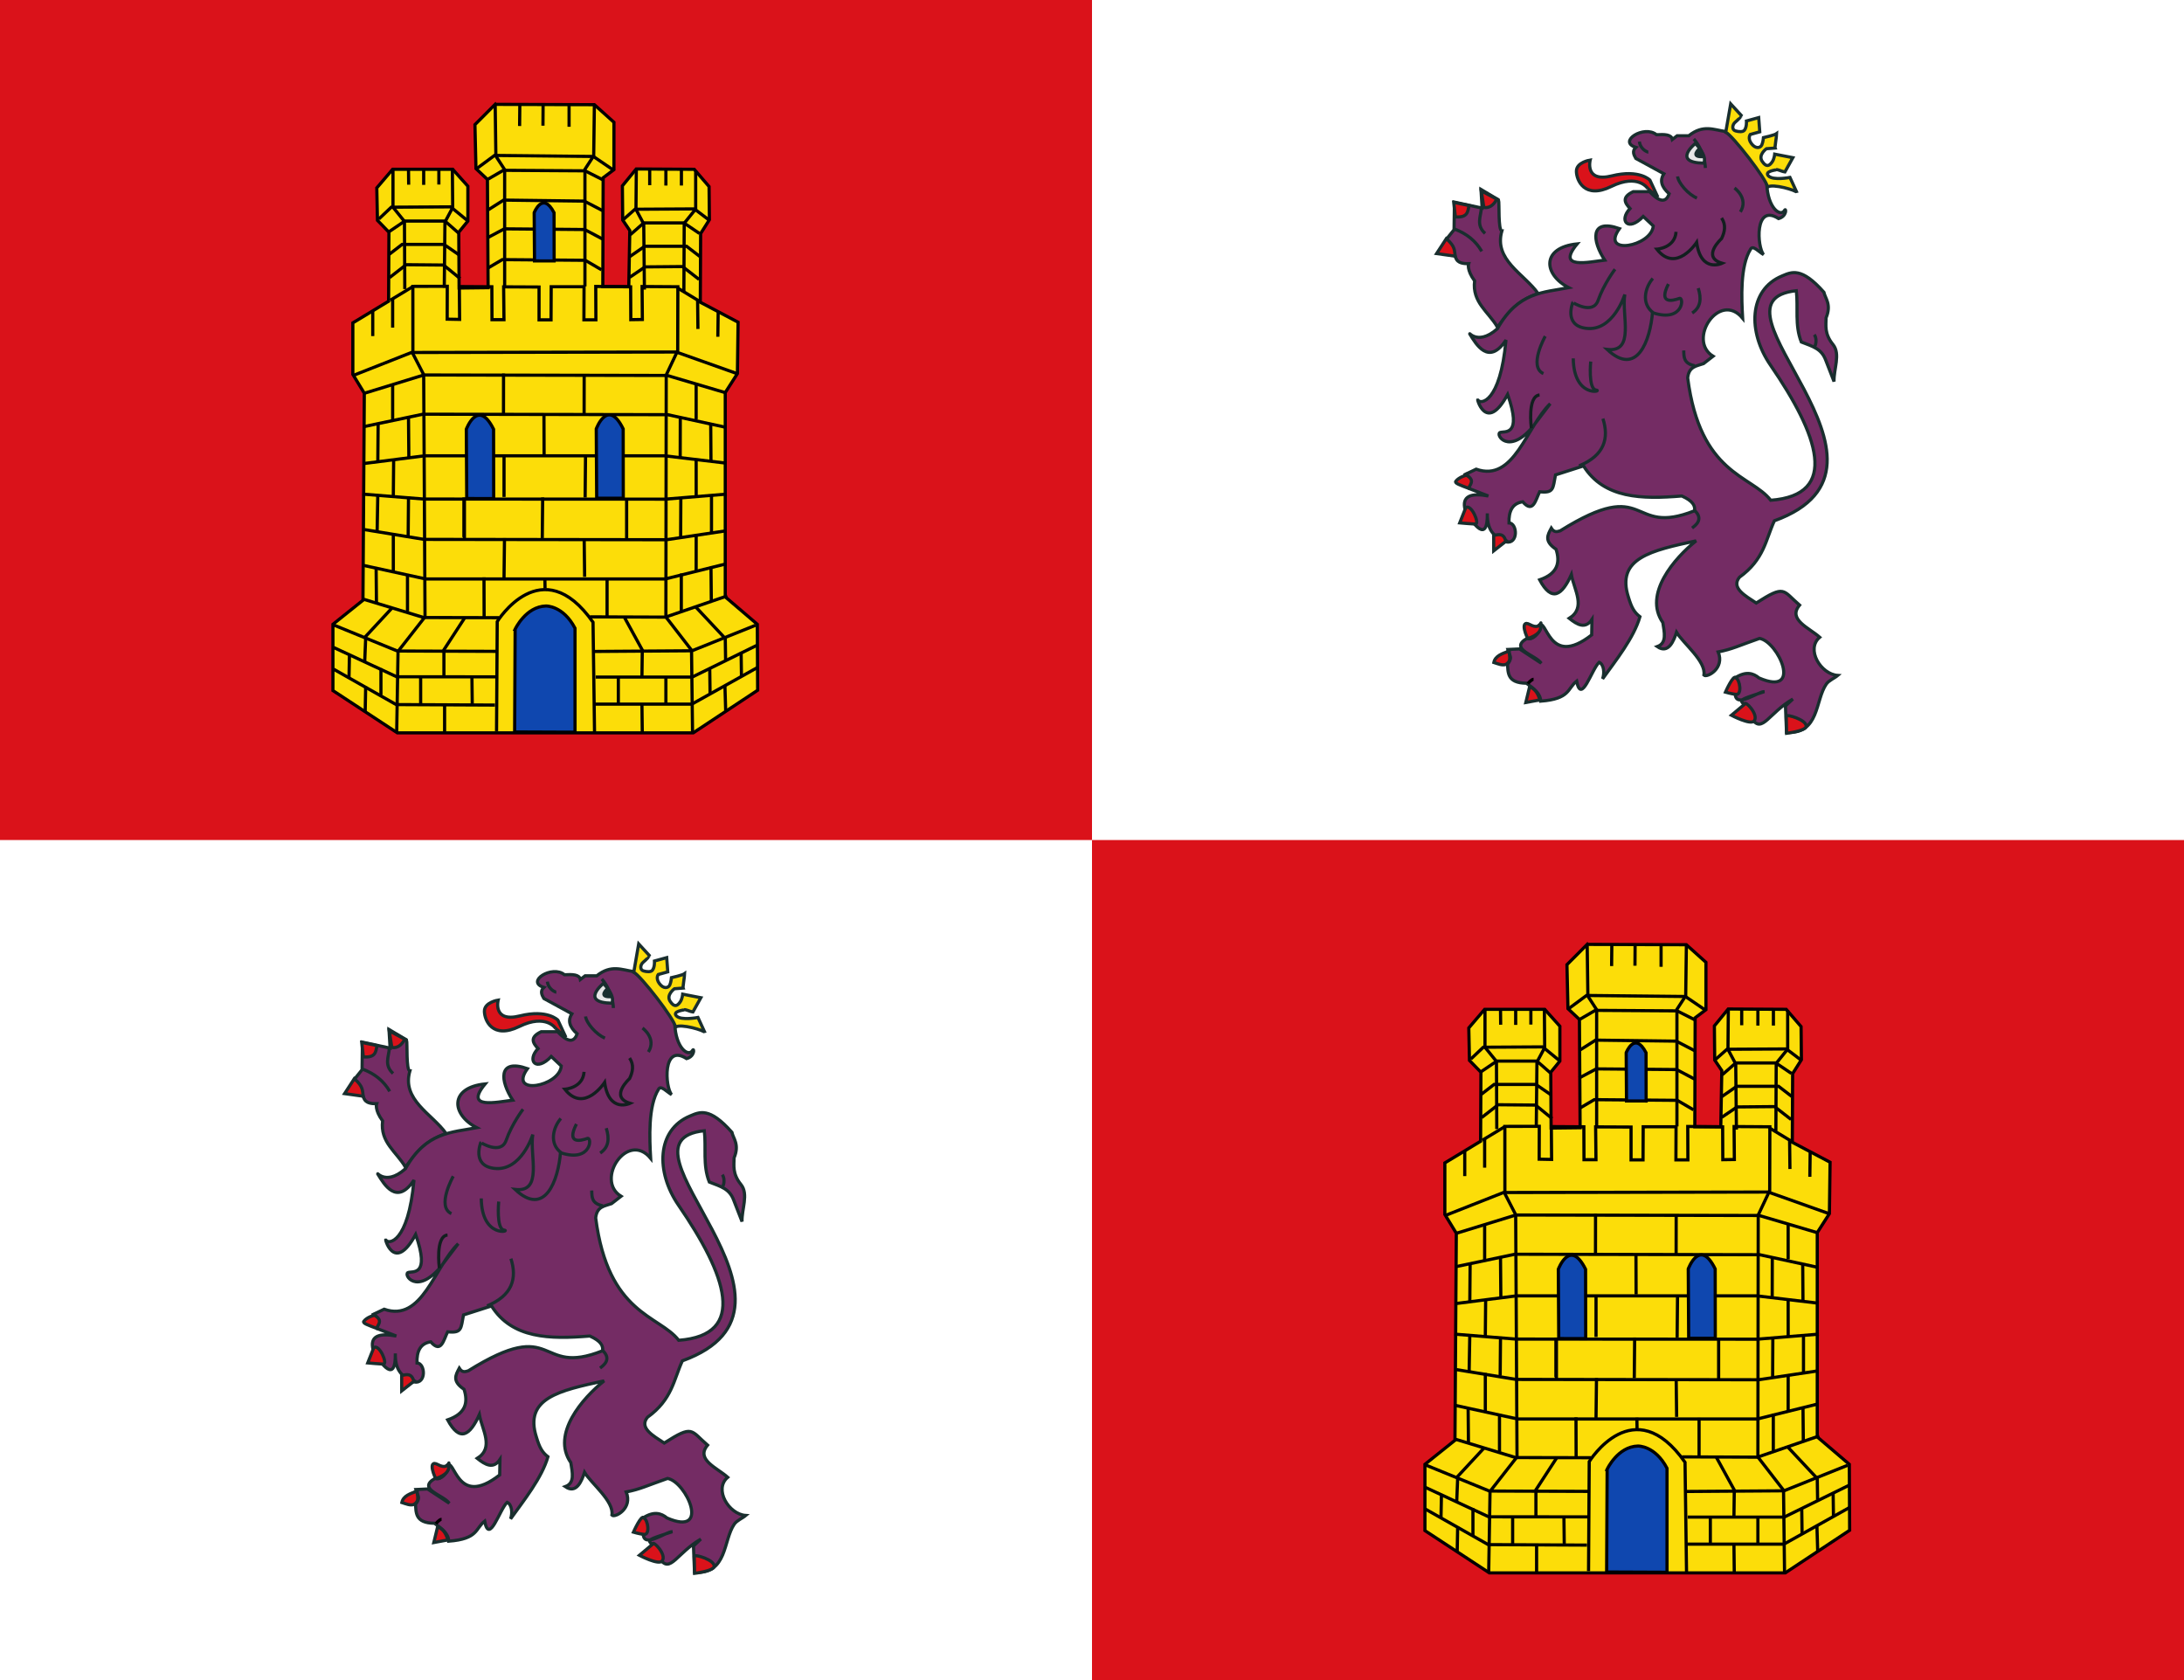<svg xmlns="http://www.w3.org/2000/svg" xmlns:xlink="http://www.w3.org/1999/xlink" width="650" height="500"><rect width="650" height="500" fill="#da121a"></rect><rect width="325" height="250" y="250" fill="#ffffff"></rect><rect width="325" height="250" x="325" fill="#ffffff"></rect><g transform="translate(-895.63,-1494.677)"><g id="lion" transform="matrix(0.944,0,0,0.944,58.636,111.27)"><path d="m 1027.309,1822.828 c -4.527,-6.297 -14.082,-10.582 -11.431,-19.752 -1.245,0 -0.751,-8.935 -1.061,-9.759 l -5.538,-3.292 0.353,5.879 -8.726,-1.885 -0.112,8.704 -2.357,2.939 2.946,6.055 c 0.118,-0.059 0.118,1.822 4.007,1.705 0,0 -0.707,1.906 1.885,5.433 -0.848,6.751 4.367,9.718 7.188,14.555 3.11,-3.816 5.24,-7.961 12.845,-10.582 z" style="fill:#742c64;stroke:#192e2e;"></path><path d="m 1064.606,1772.771 c -3.829,-3.158 -12.353,2.149 -6.5,3.991 -1.23,1.164 -0.665,2.328 0,3.492 l 8.833,4.822 c -1.273,1.954 -0.923,4.043 1.667,6.318 -1.089,3.153 -3.302,2.379 -6.166,-0.665 l -5.166,0 c -3.764,1.774 -2.623,3.547 -1,5.321 -3.647,3.818 -0.617,7.524 4.166,2.494 l 3.167,2.993 c -0.586,6.539 -16.876,9.462 -10.666,0.831 -9.571,-3.336 -8.52,4.08 -4.637,9.946 -5.08,0.602 -15.461,3.016 -8.695,-5.125 -11.323,1.157 -10.729,9.611 -2.667,13.801 -7.847,1.547 -15.926,1.247 -22.498,12.969 -6.747,5.964 -9.749,-0.054 -8.618,1.764 1.882,3.025 5.881,10.045 11.341,1.779 -1.801,20.071 -8.173,20.306 -8.826,18.921 -0.679,-1.441 2.405,11.067 9.351,-1.781 4.717,13.453 -1.068,11.46 -2.422,12.026 -1.452,0.607 2.611,7.164 10.173,-1.616 l 5.666,-7.482 c -7.499,7.182 -11.347,24.899 -23.348,20.647 l -3.5,1.663 1.35,4.461 6,2.328 c -5.551,-1.038 -8.442,0.046 -7.333,4.323 2.627,4.874 7.164,10.71 7,1.164 -0.098,6.196 2.902,7.533 5.833,8.979 3.993,0.877 3.701,-5.88 1,-5.986 -0.105,-3.664 1.028,-6.171 4.333,-6.651 3.306,3.804 4.058,-0.595 5.333,-3.159 4.523,0.477 4.167,-1.023 5,-5.321 l 8.833,-2.827 c 6.466,10.322 18.401,10.514 30.998,9.477 3.472,1.552 4.271,3.104 4,4.656 -20.942,8.357 -14.047,-11.326 -42.33,6.318 -0.944,0.271 -1.889,0.664 -2.833,-0.832 -1.159,2.188 -2.323,4.07 1.5,6.651 1.375,4.215 0.496,7.701 -5.166,9.644 3.831,7.144 7.054,4.894 9.999,-1.663 0.869,4.855 4.73,10.409 -0.667,13.801 2.532,2.011 5.067,3.51 7.166,0.333 l -0.094,4.889 c -13.921,10.851 -14.039,-6.215 -16.832,-2.827 -0.83,1.862 -1.03,4.625 -3.573,3.924 -5.798,3.371 2.749,5.236 4.5,7.815 l -6.833,-4.489 -3.666,0.166 c 0.521,1.53 1.047,3.06 -0.167,4.157 0.226,3.046 -0.226,6.431 6,6.485 2.242,1.588 4.431,3.198 4.5,5.653 9.363,-0.713 8.365,-4.01 11.332,-6.318 1.439,7.588 4.706,-3.696 7.085,-5.933 1.463,0.619 1.799,3.298 1.086,5.223 4.167,-5.811 9.837,-12.882 11.784,-19.59 -1.849,-1.409 -2.662,-2.955 -3.623,-6.138 -3.998,-12.365 7.261,-14.744 21.332,-17.791 -6.745,5.39 -16.746,16.788 -10.499,25.773 0.487,3.13 1.336,6.465 -1.754,7.573 3.555,2.453 5.22,-1.879 6.074,-4.518 2.099,3.511 9.389,9.153 8.632,13.511 0.909,0.906 6.666,-2.075 4.5,-7.316 4.456,-0.863 6.419,-1.95 13.05,-4.262 5.918,1.018 13.752,18.494 -0.171,12.47 -1.879,-1.559 -4.127,-2.138 -7.333,-0.166 0.617,1.244 0.635,3.069 -0.167,4.988 -0.131,5.154 7.53,-0.751 9.166,-0.499 -12.359,4.029 -5.289,1.671 -3.833,8.646 3.173,4.609 5.288,-1.934 12.832,-6.318 l -2.333,2.162 0.333,8.314 c 10.423,0.661 8.982,-10.08 12.548,-15.198 0.809,-1.161 2.648,-1.903 3.608,-2.728 -5.365,-0.36 -10.163,-8.286 -5.686,-12.034 -3.318,-2.978 -10.199,-5.565 -6.354,-10.131 -5.422,-4.665 -4.475,-6.529 -13.666,-0.665 -3.425,-2.261 -8.039,-4.763 -5.283,-8.128 7.783,-5.587 8.245,-11.785 10.999,-17.791 47.437,-17.19 -24.843,-69.233 6.925,-72.54 0.633,5.351 -0.56,10.822 1.575,16.173 3.78,1.458 6.34,2.155 7.666,5.653 l 2.65,6.818 c -0.146,-3.896 2.129,-8.653 -0.334,-11.686 -2.773,-3.415 -2.185,-6.029 -2.173,-8.409 1.766,-4.254 -0.273,-6.081 -0.688,-8.06 -7.144,-8.093 -10.229,-6.362 -13.201,-5.132 -10.51,4.35 -10.866,17.602 -3.666,28.081 15.144,22.039 21.943,40.992 0.102,42.63 -6.161,-7.987 -22.246,-8.045 -26.185,-38.589 0.4,-3.707 2.916,-3.72 5,-4.489 l 3,-2.328 c -8.326,-5.116 2.058,-20.791 9.333,-11.972 -0.357,-6.208 -0.843,-16.463 2.482,-21.761 0.715,-1.423 2.666,0.863 4.129,1.687 -2.063,-2.257 -2.959,-16.304 4.722,-11.352 2.699,-0.744 2.391,-3.501 1.889,-2.62 -1.278,2.245 -5.322,-0.638 -5.627,-8.393 -3.004,-6.216 -8.658,-13.109 -12.928,-16.423 -3.697,-0.514 -7.134,-2.322 -11.666,1.33 l -3.666,0 -1.5,1.164 c -0.28,-1.606 -2.532,-1.637 -5,-1.497 z" style="fill:#742c64;stroke:#192e2e;"></path><path d="m 1000.904,1802.508 c 3.918,1.452 6.773,3.809 8.611,7.034" style="fill:none;stroke:#192e2e;"></path><path d="m 1009.397,1795.904 c -0.145,2.665 -1.742,5.33 1.178,7.995" style="fill:none;stroke:#192e2e;"></path><path d="m 1076.372,1774.116 c 0,0 3.365,3.492 3.667,9.145" style="fill:none;stroke:#192e2e;"></path><path d="m 1076.868,1775.52 c 0,0 -7.52,6.059 2.646,6.226 1.261,-2.377 -2.646,-6.226 -2.646,-6.226 z" style="fill:#e7e7e7;stroke:#192e2e;"></path><path d="m 1059.207,1774.947 c 0.427,2.66 2.707,3.325 2.833,3.325" style="fill:none;stroke:#192e2e;"></path><path d="m 1089.205,1789.579 c 0,0 4.529,3.218 1.862,7.541" style="fill:none;stroke:#192e2e;"></path><path d="m 1071.269,1785.92 c 0.203,2.057 3.42,5.771 6.103,6.818" style="fill:none;stroke:#192e2e;"></path><path d="m 1068.373,1819.841 c -3.206,6.337 1.152,5.362 3.439,4.543 1.57,-0.562 1.339,7.57 -8.105,4.602 -4.126,-2.942 -2.615,-8.168 -0.25,-10.891" style="fill:none;stroke:#192e2e;"></path><path d="m 1063.373,1828.653 c -0.727,9.068 -4.931,20.672 -14.332,11.805 8.917,1.067 4.503,-10.723 5.589,-17.322 0,0 -3.637,11.796 -12.255,10.671 -7.174,-0.937 -4.087,-8.162 -4.166,-8.147 -6e-4,-0 6.346,4.042 7.999,-0.665 1.832,-5.216 5.333,-9.81 5.333,-9.81" style="fill:none;stroke:#192e2e;"></path><path d="m 1077.783,1821.141 c 1.02,3.308 0.829,6.023 -1.911,7.845" style="fill:none;stroke:#192e2e;"></path><path d="m 1029.543,1836.302 c 0,0 -5.406,9.621 -0.573,11.782" style="fill:none;stroke:#192e2e;"></path><path d="m 1043.875,1844.283 c 0,0 -0.833,8.646 1.667,8.979 2.5,0.333 -6.999,2.827 -7.166,-9.976" style="fill:none;stroke:#192e2e;"></path><path d="m 1114.369,1835.803 c 0.922,1.275 0.493,3.515 0,3.824" style="fill:none;stroke:#192e2e;"></path><path d="m 1076.66,1891.255 c 3.031,2.866 0.013,4.846 -0.827,5.514" style="fill:none;stroke:#192e2e;"></path><path d="m 1073.206,1840.791 c 0.064,2.021 -0.098,4.127 3.5,4.822" style="fill:none;stroke:#192e2e;"></path><path d="m 1061.873,1789.745 c 0,0 -3,-4.822 -11.499,-0.665 -8.499,4.157 -11.008,-1.995 -11.008,-4.822 0,-2.826 4.341,-3.492 4.341,-3.492 0,0 -1.833,7.15 6.833,4.988 8.666,-2.162 11.999,1.33 11.999,1.33 l 2.508,5.392 -3.175,-2.732 z" style="fill:#da121a;stroke:#192e2e;"></path><path d="m 1078.397,1776.98 c -0.182,0.099 -3.62,3.075 1.164,2.684" style="fill:#192e2e;stroke:#192e2e;"></path><path d="m 1040.205,1877.17 c 7.994,-3.263 9.508,-8.674 7.518,-14.891" style="fill:none;stroke:#192e2e;"></path><path d="m 1013.05,1899.133 4.714,1.881" style="fill:none;stroke:#192e2e;"></path><path d="m 1023.891,1931.554 c 2.25,0.303 3.303,-1.385 4.242,-3.264" style="fill:none;stroke:#192e2e;"></path><path d="m 1017.292,1935.345 c 0.729,1.125 2.246,1.858 0.471,4.233" style="fill:none;stroke:#192e2e;"></path><path d="m 1088.94,1943.81 c 1.873,1.28 2.18,3.006 0.943,5.173" style="fill:none;stroke:#192e2e;"></path><path d="m 1091.825,1952.081 c 3.854,1.789 2.888,3.579 2.966,5.368" style="fill:none;stroke:#192e2e;"></path><path d="m 1106.461,1956.479 c 2.755,-0.113 3.59,1.211 4.633,2.38" style="fill:none;stroke:#192e2e;"></path><path d="m 1102.037,1776.974 -2.764,0.215 c 0,0 -2.714,1.92 -1.333,3.99 1.371,2.056 2.311,1.347 3.139,0.183 0.676,-0.949 0.803,-2.462 0.803,-2.462 l 5.723,1.115 -2.5,4.489 c -1.326,-0.206 -2.336,-0.957 -2.858,-0.645 0.142,0.02 -3.809,0.43 -2.309,1.926 1.5,1.496 6.755,0.458 6.755,0.458 l 2.195,4.777 c 0,-0.666 -7.643,-2.929 -9.273,-1.731 -0.171,-2.376 -11.107,-16.368 -13.16,-17.296 l 1.552,-8.939 3.439,3.749 c 0,0.025 -1.115,1.301 -1.995,2.007 -0.927,0.744 -1.178,2.395 0.06,2.758 1.059,0.311 2.326,0.387 2.808,-0.193 0.808,-0.972 0.659,-2.929 0.659,-2.929 l 3.861,-1.068 0.333,4.489 -3,0.831 c 0,0 -0.879,1.163 0.333,2.827 1.327,1.821 2.863,1.473 3.307,0.475 0.411,-0.924 0.526,-2.304 0.526,-2.304 0,0 3.497,-0.771 4.164,-1.27 -0.026,0.859 -0.689,4.766 -0.469,4.546 z" style="fill:#fcdd09;stroke:#192e2e;"></path><path d="m 1005.001,1880.197 c -0.265,-0.235 -2.75,0.567 -3.669,1.854 -0.418,0.586 1.319,1.157 4,2.191 1.23,-2.095 1.449,-2.543 -0.331,-4.045 z" style="fill:#da121a;stroke:#192e2e;"></path><path d="m 1004.501,1890.296 -1.92,4.852 c 0,0 4.306,0.386 4.971,0.379 1.358,-0.014 -1.204,-6.322 -3.05,-5.231 z" style="fill:#da121a;stroke:#192e2e;"></path><path d="m 1013.276,1899.139 0.02,4.822 3.813,-2.993 c -0.616,-2.597 -2.216,-2.24 -3.833,-1.829 z" style="fill:#da121a;stroke:#192e2e;"></path><path d="m 1024.109,1931.562 c 0,0 3.978,-1.071 4,-3.492 0.033,-3.724 0.702,1.355 -3.372,-0.85 -3.645,-1.973 -0.796,4.686 -0.628,4.342 z" style="fill:#da121a;stroke:#192e2e;"></path><path d="m 1017.153,1939.755 c 1.965,-1.215 0.909,-2.765 1.036,-4.185 -2.213,0.75 -4.42,1.504 -4.854,3.589 1.331,0.431 2.705,1.034 3.818,0.596 z" style="fill:#da121a;stroke:#192e2e;"></path><path d="m 1024.632,1946.746 c 2.378,1.239 2.638,2.743 3.283,4.199 l -4.5,0.831 1.216,-5.03 z" style="fill:#da121a;stroke:#192e2e;"></path><path d="m 1089.647,1944.045 c 1.248,0.48 2.041,5.414 0,5.173 -1.404,-0.166 -3.3,-0.705 -3.3,-0.705 0,0 2.592,-5.879 3.3,-4.468 z" style="fill:#da121a;stroke:#192e2e;"></path><path d="m 1092.448,1952.275 c -0.074,-1.339 4.528,3.285 2.952,5.311 -1.102,1.416 -7.167,-1.784 -7.167,-1.784 l 4.215,-3.527 z" style="fill:#da121a;stroke:#192e2e;"></path><path d="m 1105.522,1956.038 c 0,-0.642 6.515,1.157 6.28,3.292 -0.157,1.422 -6.169,2.158 -6.169,2.158 l -0.111,-5.45 z" style="fill:#da121a;stroke:#192e2e;"></path><path d="m 1010.171,1795.659 c 0,0 2.33,0.826 4.098,-2.583 l -4.885,-2.57 0.787,5.153 z" style="fill:#da121a;stroke:#192e2e;"></path><path d="m 1001.201,1798.673 c 3.927,0.297 3.883,-1.595 4.322,-3.567 l -4.834,-0.998 0.513,4.565 z" style="fill:#da121a;stroke:#192e2e;"></path><path d="m 998.349,1805.548 -3.061,4.7 5.892,0.823 c -0.352,-1.698 0.155,-2.949 -2.831,-5.523 z" style="fill:#da121a;stroke:#192e2e;"></path><path d="m 1085.131,1799.031 c 1.464,2.165 1.024,4.329 0,6.494 0,0 -6.49,5.811 0.171,7.776 0,0 -6.661,3.247 -8.027,-6.58 0,0 -6.49,9.912 -12.554,2.136 0,0 5.722,-0.342 6.063,-5.469" style="fill:none;stroke:#121f1f;"></path><path d="m 1025.167,1865.302 c 0,0 -1.352,-10.131 2.577,-10.473" style="fill:none;stroke:#121f1f;"></path><path d="m 1024.07,1945.823 c 0,0 1.11,-1.367 1.793,-1.367" style="fill:#da121a;stroke:#000000;"></path></g><g id="castle" transform="matrix(0.944,0,0,0.944,59.511,89.632)"><path d="m 1041.844,1521.295 31.268,0.107 6.168,5.546 0,14.93 -3.403,2.559 -0.106,34.34 8.189,0 0.319,-17.703 -2.233,-3.306 -0.106,-10.771 4.361,-5.332 18.293,0.107 4.679,5.439 0.106,10.451 -2.765,4.372 -0.106,21.649 11.912,6.292 -0.213,16.21 -3.829,5.972 0,64.414 10.104,8.638 0.106,20.796 -20.314,13.437 -93.273,0 -20.314,-13.331 0,-20.903 9.466,-7.572 0.425,-65.267 -3.616,-5.936 0,-16.247 11.274,-6.825 0.106,-21.756 -3.616,-3.733 -0.213,-10.238 4.999,-5.865 18.931,0 4.786,5.332 0,10.985 -2.872,3.519 0.106,17.596 9.146,-0.107 -0.213,-34.127 -3.616,-3.413 -0.319,-13.864 6.381,-6.399 z" style="fill:#fcdd09;stroke:#000000;"></path><path d="m 1042.269,1718.91 0.213,-34.553 c 0,0 14.039,-22.822 30.205,0.213 l 0.475,34.767" style="fill:none;stroke:#000000;"></path><path d="m 990.9,1685.423 20.101,8.212 31.375,0.107" style="fill:none;stroke:#000000;"></path><path d="m 1123.951,1685.504 -20.072,8.056 -31.055,0.213" style="fill:none;stroke:#000000;"></path><path d="m 990.793,1692.462 19.995,9.296 31.292,0.019" style="fill:none;stroke:#000000;"></path><path d="m 990.63,1699.213 20.004,11.312 31.134,0.151" style="fill:none;stroke:#000000;"></path><path d="m 1001.008,1689.56 -0.301,7.39" style="fill:none;stroke:#000000;"></path><path d="m 995.894,1694.839 -0.15,7.39" style="fill:none;stroke:#000000;"></path><path d="m 1005.821,1699.062 0,8.446" style="fill:none;stroke:#000000;"></path><path d="m 1001.008,1704.793 -0.15,7.843" style="fill:none;stroke:#000000;"></path><path d="m 997.097,1606.76 18.35,-7.239 83.476,-0.151 19.102,6.787" style="fill:none;stroke:#000000;"></path><path d="m 1000.707,1612.341 18.651,-5.731 76.708,0.151 18.35,5.429" style="fill:none;stroke:#000000;"></path><path d="m 1000.406,1622.898 18.651,-3.921 77.159,0.151 18.049,3.921" style="fill:none;stroke:#000000;"></path><path d="m 1000.557,1634.511 18.951,-2.413 75.805,0 18.951,2.262" style="fill:none;stroke:#000000;"></path><path d="m 999.991,1644.164 19.322,1.563 76.124,0.033 19.428,-1.597" style="fill:none;stroke:#000000;"></path><path d="m 1000.578,1655.349 18.825,3.093 76.469,0.107 18.506,-2.773" style="fill:none;stroke:#000000;"></path><path d="m 1000.365,1666.653 19.569,4.266 75.511,0 18.931,-4.692" style="fill:none;stroke:#000000;"></path><path d="m 1000.365,1677.318 18.931,5.759 23.717,0.053" style="fill:none;stroke:#000000;"></path><path d="m 1071.722,1682.863 23.8,0.088 19.494,-6.7" style="fill:none;stroke:#000000;"></path><path d="m 1008.767,1583.043 6.966,-4.213" style="fill:none;stroke:#000000;"></path><path d="m 1005.151,1557.448 3.935,-3.733 18.718,-0.107 5.211,4.266" style="fill:none;stroke:#000000;"></path><path d="m 1008.342,1568.646 4.148,-3.199 13.188,0 4.786,3.306" style="fill:none;stroke:#000000;"></path><path d="m 1008.555,1575.898 5.211,-4.053 11.805,0.107 5.211,4.266" style="fill:none;stroke:#000000;"></path><path d="m 1105.975,1583.203 -6.7,-4.053" style="fill:none;stroke:#000000;"></path><path d="m 1041.844,1521.615 0.213,15.997 2.765,4.266 0,36.899" style="fill:none;stroke:#000000;"></path><path d="m 1073.112,1521.509 -0.213,15.997 -2.765,4.266 0,36.899" style="fill:none;stroke:#000000;"></path><path d="m 1035.994,1541.558 5.637,-4.159 31.162,0.32 6.275,4.266" style="fill:none;stroke:#000000;"></path><path d="m 1039.61,1544.864 4.786,-2.773 25.791,0.16 5.584,2.826" style="fill:none;stroke:#000000;"></path><path d="m 1039.61,1554.569 4.892,-3.093 25.419,0.32 5.743,2.986" style="fill:none;stroke:#000000;"></path><path d="m 1039.291,1563.42 5.424,-2.879 25.312,0.213 5.637,2.986" style="fill:none;stroke:#000000;"></path><path d="m 1039.716,1572.805 4.361,-2.559 26.163,0.213 5.105,2.986" style="fill:none;stroke:#000000;"></path><path d="m 1106.221,1561.981 -4.892,-3.306 -12.656,0 -4.254,3.733" style="fill:none;stroke:#000000;"></path><path d="m 1106.327,1569.233 -4.148,-3.199 -13.188,0 -4.786,3.306" style="fill:none;stroke:#000000;"></path><path d="m 1106.114,1576.484 -5.211,-4.053 -11.805,0.107 -4.892,3.306" style="fill:none;stroke:#000000;"></path><path d="m 1124.374,1691.822 -20.42,10.025 -30.417,0" style="fill:none;stroke:#000000;"></path><path d="m 1073.324,1710.378 30.524,0 20.633,-11.518" style="fill:none;stroke:#000000;"></path><path d="m 1114.377,1689.582 0.106,6.825" style="fill:none;stroke:#000000;"></path><path d="m 1109.485,1699.394 0.106,7.785" style="fill:none;stroke:#000000;"></path><path d="m 1119.376,1694.061 0.106,7.465" style="fill:none;stroke:#000000;"></path><path d="m 1114.271,1704.619 0.239,7.839" style="fill:none;stroke:#000000;"></path><path d="m 1088.214,1693.528 -0.106,8.105" style="fill:none;stroke:#000000;"></path><path d="m 1080.663,1701.74 0,8.638" style="fill:none;stroke:#000000;"></path><path d="m 1095.659,1701.74 0,8.638" style="fill:none;stroke:#000000;"></path><path d="m 1088.108,1710.591 0.106,8.852" style="fill:none;stroke:#000000;"></path><path d="m 1025.678,1693.635 0,7.892" style="fill:none;stroke:#000000;"></path><path d="m 1018.339,1701.633 0,8.852" style="fill:none;stroke:#000000;"></path><path d="m 1034.505,1701.74 0.106,8.958" style="fill:none;stroke:#000000;"></path><path d="m 1025.89,1710.591 0,8.531" style="fill:none;stroke:#000000;"></path><path d="m 1000.791,1689.262 8.508,-9.171" style="fill:none;stroke:#000000;"></path><path d="M 1004.407,1678.384 1004.301,1667.4" style="fill:none;stroke:#000000;"></path><path d="m 1014.191,1669.426 0,11.731" style="fill:none;stroke:#000000;"></path><path d="m 1009.725,1668.893 0,-12.477" style="fill:none;stroke:#000000;"></path><path d="m 1004.62,1655.989 0.213,-11.731" style="fill:none;stroke:#000000;"></path><path d="m 1014.51,1645.431 -0.106,11.838" style="fill:none;stroke:#000000;"></path><path d="m 1009.831,1633.06 -0.106,11.624" style="fill:none;stroke:#000000;"></path><path d="m 1004.939,1621.649 -0.106,12.371" style="fill:none;stroke:#000000;"></path><path d="m 1014.51,1620.156 0.106,12.371" style="fill:none;stroke:#000000;"></path><path d="m 1009.512,1609.705 0,11.091" style="fill:none;stroke:#000000;"></path><path d="m 1109.982,1678.173 -0.106,-11.091" style="fill:none;stroke:#000000;"></path><path d="m 1100.517,1669.215 0,11.731" style="fill:none;stroke:#000000;"></path><path d="m 1105.196,1668.575 0.013,-11.768" style="fill:none;stroke:#000000;"></path><path d="m 1110.035,1656.257 0,-11.891" style="fill:none;stroke:#000000;"></path><path d="m 1100.37,1645.113 -0.066,12.797" style="fill:none;stroke:#000000;"></path><path d="m 1105.196,1632.955 0.013,11.707" style="fill:none;stroke:#000000;"></path><path d="m 1109.792,1622.184 0.084,11.624" style="fill:none;stroke:#000000;"></path><path d="m 1100.198,1619.944 -0.031,12.672" style="fill:none;stroke:#000000;"></path><path d="m 1105.196,1609.546 0,11.038" style="fill:none;stroke:#000000;"></path><path d="m 1025.524,1693.482 6.768,-10.407" style="fill:none;stroke:#000000;"></path><path d="m 1082.529,1682.924 5.866,10.708" style="fill:none;stroke:#000000;"></path><path d="m 1104.939,1679.606 9.175,9.803" style="fill:none;stroke:#000000;"></path><path d="m 1038.309,1670.406 0.044,12.518" style="fill:none;stroke:#000000;"></path><path d="m 1057.499,1670.513 0.062,3.362" style="fill:none;stroke:#000000;"></path><path d="m 1077.114,1670.557 0,12.216" style="fill:none;stroke:#000000;"></path><path d="m 1069.895,1658.341 0.15,11.915" style="fill:none;stroke:#000000;"></path><path d="m 1044.776,1658.039 -0.15,12.518" style="fill:none;stroke:#000000;"></path><path d="m 1056.809,1645.219 -0.125,12.82" style="fill:none;stroke:#000000;"></path><path d="m 1031.992,1645.219 0,12.518" style="fill:none;stroke:#000000;"></path><path d="m 1070.32,1632.4 -0.125,12.819" style="fill:none;stroke:#000000;"></path><path d="m 1069.895,1606.609 -0.018,12.216" style="fill:none;stroke:#000000;"></path><path d="m 1044.476,1606.157 -0.018,12.82" style="fill:none;stroke:#000000;"></path><path d="m 1057.216,1619.341 0.044,12.305" style="fill:none;stroke:#000000;"></path><path d="m 1044.626,1632.249 0,12.82" style="fill:none;stroke:#000000;"></path><path d="m 1032.142,1645.37 0,12.82" style="fill:none;stroke:#000000;"></path><path d="m 1083.281,1645.521 0,13.121" style="fill:none;stroke:#000000;"></path><path d="m 1003.237,1586.349 0,7.998" style="fill:none;stroke:#000000;"></path><path d="m 1009.512,1582.51 0,9.172" style="fill:none;stroke:#000000;"></path><path d="m 1014.51,1541.718 0.053,4.906" style="fill:none;stroke:#000000;"></path><path d="m 1019.296,1541.771 0,4.906" style="fill:none;stroke:#000000;"></path><path d="m 1024.082,1541.878 0,4.692" style="fill:none;stroke:#000000;"></path><path d="m 1090.554,1541.878 0,4.906" style="fill:none;stroke:#000000;"></path><path d="m 1095.659,1541.985 0,4.906" style="fill:none;stroke:#000000;"></path><path d="m 1100.551,1542.091 0,4.793" style="fill:none;stroke:#000000;"></path><path d="m 1010.788,1719.123 0.425,-25.382 8.508,-10.878 -0.425,-76.358 -3.403,-6.612 -0.013,-21.217 10.857,-0.022 -0.031,10.361 3.915,0.075 -0.084,-10.351 10.252,0.062 0.044,10.373 3.776,0 -0.106,-10.348 11.167,0.053 0,10.348 3.776,0 0.053,-10.433 10.359,-0.01 -0.044,10.439 3.777,0 -0.047,-10.524 11.001,0.122 0.053,10.348 3.643,-0.053 -0.088,-10.393 11.282,0.076 -0.053,20.129 -3.616,7.678 -0.106,76.305 8.083,10.451 0.319,25.968" style="fill:none;stroke:#000000;"></path><path d="m 1009.618,1541.558 0,12.158 3.616,4.479 0.106,21.329" style="fill:none;stroke:#000000;"></path><path d="m 1028.337,1541.451 0.106,12.371 -2.446,4.586 -0.213,20.689" style="fill:none;stroke:#000000;"></path><path d="m 1008.448,1561.394 4.892,-3.306 12.656,0 4.254,3.733" style="fill:none;stroke:#000000;"></path><path d="m 1105.051,1542.145 0,12.158 -3.616,4.479 -0.106,21.329" style="fill:none;stroke:#000000;"></path><path d="m 1086.332,1542.038 -0.106,12.371 2.446,4.586 0.213,20.689" style="fill:none;stroke:#000000;"></path><path d="m 1082.302,1557.56 3.616,-3.199 18.718,-0.107 4.786,3.626" style="fill:none;stroke:#000000;"></path><path d="m 1049.607,1521.509 -0.069,6.612" style="fill:none;stroke:#000000;"></path><path d="m 1056.946,1521.421 -0.044,6.593" style="fill:none;stroke:#000000;"></path><path d="m 1065.135,1521.61 0,6.75" style="fill:none;stroke:#000000;"></path><path d="m 1105.656,1583.15 0.106,8.958" style="fill:none;stroke:#000000;"></path><path d="m 1112.144,1586.562 -0.106,7.998" style="fill:none;stroke:#000000;"></path><path d="m 1054.232,1570.647 -0.097,-15.195 c 0,0 2.674,-6.927 6.265,0 l 0.024,15.206 -6.192,-0.011 z" style="fill:#0f47af;stroke:#000000;"></path><path d="m 1032.87,1645.561 -0.133,-21.842 c 0,0 3.669,-9.957 8.596,0 l 0.033,21.858 -8.496,-0.016 z" style="fill:#0f47af;stroke:#000000;"></path><path d="m 1073.836,1645.454 -0.132,-21.842 c 0,0 3.624,-9.957 8.49,0 l 0.033,21.858 -8.391,-0.016 z" style="fill:#0f47af;stroke:#000000;"></path><path d="m 1048.127,1686.771 c 0,0 3.323,-7.171 9.72,-7.327 0,0 5.416,-0.183 9.161,7.014 l 0,32.78 -19.037,-0.078 0.156,-32.389 z" style="fill:#0f47af;stroke:#000000;"></path></g><use xlink:href="#lion" transform="translate(325,-250)"></use><use xlink:href="#castle" transform="translate(325,250)"></use></g></svg>